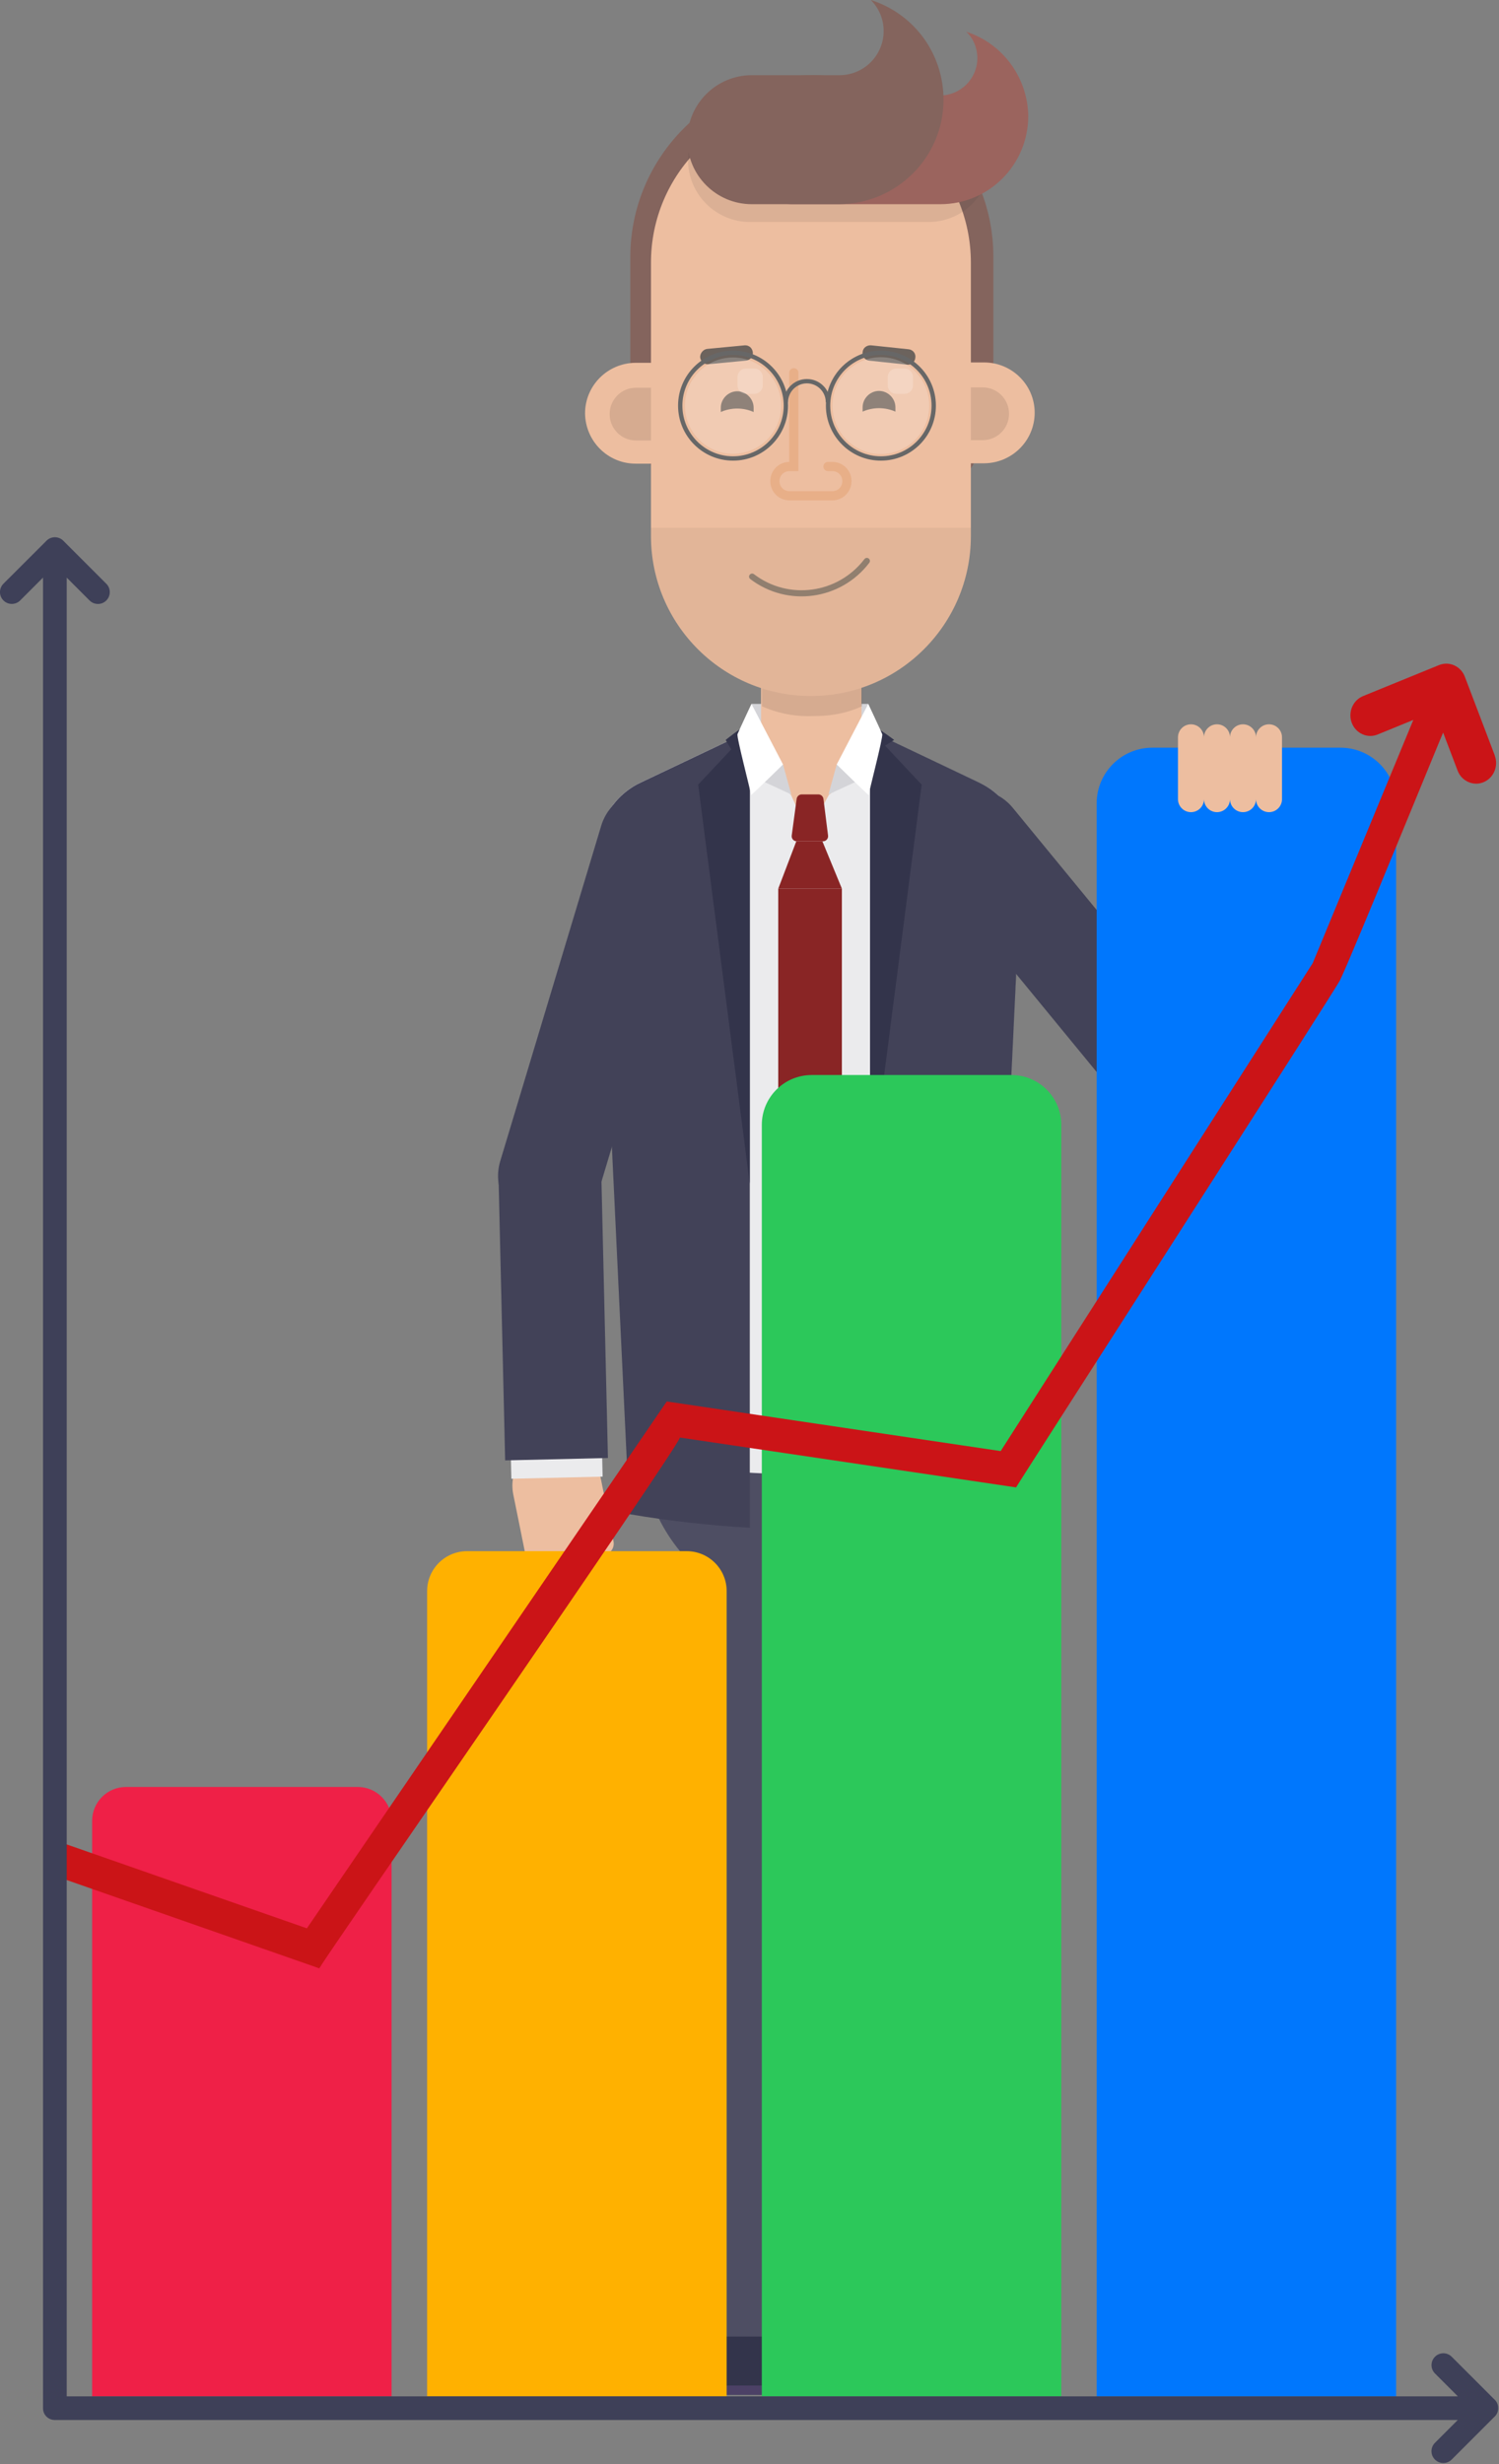 <svg width="370" height="608" viewBox="0 0 370 608" fill="none" xmlns="http://www.w3.org/2000/svg">
<rect x="0" y="0" width="370" height="608" fill="#808080" stroke="none"/>
<g clip-path="url(#clip0_1508_2161)">
<path d="M223.19 377.5H207.36V587.08H223.19V377.5Z" fill="#4E4E63"/>
<path d="M192.94 377.5H177.11V587.08H192.94V377.5Z" fill="#4E4E63"/>
<path d="M158.261 355.97H242.761C242.761 379.29 223.831 398.22 200.511 398.22C177.191 398.22 158.261 379.29 158.261 355.97Z" fill="#4E4E63"/>
<path d="M241.73 193.16L199.62 173.4L158.05 193.13C151.63 196.18 147.54 202.65 147.54 209.76L155.33 360.03C185.11 365.07 214.85 365.08 244.54 360.03L252.33 209.81C252.33 202.67 248.2 196.18 241.74 193.14L241.73 193.16Z" fill="#EBEBED"/>
<path d="M185.061 180.32L158.061 193.14C151.641 196.19 147.551 202.66 147.551 209.77L155.341 373.62C165.261 375.3 175.171 376.41 185.071 376.97V180.32H185.061Z" fill="#424258"/>
<path d="M214.771 180.32L241.771 193.14C248.191 196.19 252.281 202.66 252.281 209.77L244.491 373.62C234.571 375.3 224.661 376.41 214.761 376.97V180.32H214.771Z" fill="#424258"/>
<path fill-rule="evenodd" clip-rule="evenodd" d="M227.5 193.62L218.46 183.98L220.71 182.58C220.71 182.58 208.83 173.24 199.49 173.24C190.15 173.24 179.12 182.58 179.12 182.58L180.49 184.91L172.33 193.61L185.06 292.07V184.8L214.77 184.07V292.08L227.5 193.62V193.62Z" fill="#33344B"/>
<path fill-rule="evenodd" clip-rule="evenodd" d="M185.77 182.81L185.48 173.68H214.32L214.05 182.52L185.77 182.81Z" fill="#D4D4D8"/>
<path d="M160.261 590.9V584.88C160.261 580.28 164.001 576.54 168.601 576.54H192.931V590.89H160.261V590.9Z" fill="#33344B"/>
<path d="M160.271 588.63V590.89H192.94V588.63H160.271Z" fill="#4C4166"/>
<path d="M191.03 590.89V584.87C191.03 580.27 194.77 576.53 199.37 576.53H223.7V590.88H191.03V590.89Z" fill="#33344B"/>
<path d="M191.03 588.64V590.9H223.7V588.64H191.03Z" fill="#4C4166"/>
<path d="M195.25 196.16L199.49 205.5L204.58 196.16L213.07 189.37V178.34H187.61V188.53L195.25 196.16Z" fill="#EDBEA0"/>
<path d="M200.43 18.55C225.14 18.55 245.19 38.6 245.19 63.31V95.94C245.19 116.69 228.39 133.4 207.64 133.4H193.13C172.38 133.4 155.58 116.6 155.58 95.85V63.32C155.67 38.61 175.72 18.56 200.43 18.56V18.55Z" fill="#84645D"/>
<path d="M200.251 150.9C207.111 150.9 212.651 156.44 212.651 163.3V182.29C212.651 189.15 207.111 194.69 200.251 194.69C193.391 194.69 187.851 189.15 187.851 182.29V163.3C187.851 156.44 193.481 150.9 200.251 150.9Z" fill="#EDBEA0"/>
<path opacity="0.1" d="M201.27 150.83H199.33C192.99 150.84 187.98 157.46 188.01 165.47L188.09 174.28C191.62 175.87 195.45 176.68 199.32 176.71L201.88 176.67C205.67 176.6 209.41 175.82 212.84 174.24L212.77 165.34C212.74 157.33 207.53 150.81 201.28 150.84L201.27 150.83Z" fill="black"/>
<path d="M200.08 101.92C200.08 108.78 194.54 114.32 187.68 114.41H156.9C150.04 114.41 144.5 108.87 144.41 102.01C144.41 95.15 149.95 89.61 156.81 89.52H187.59C194.45 89.52 200.08 95.06 200.08 101.92Z" fill="#EDBEA0"/>
<path opacity="0.1" d="M188.91 102.18C188.91 105.79 186.01 108.69 182.4 108.69H156.99C153.38 108.69 150.48 105.79 150.48 102.18C150.48 98.57 153.38 95.67 156.99 95.67H182.4C186.01 95.67 188.91 98.57 188.91 102.18Z" fill="black"/>
<path d="M255.391 101.83C255.391 108.69 249.851 114.23 242.991 114.32H212.211C205.351 114.32 199.811 108.78 199.721 101.92C199.721 95.06 205.261 89.52 212.121 89.43H242.901C249.761 89.43 255.391 94.97 255.391 101.83Z" fill="#EDBEA0"/>
<path opacity="0.1" d="M249.06 102.1C249.06 105.71 246.16 108.61 242.55 108.61H217.14C213.53 108.61 210.63 105.71 210.63 102.1C210.63 98.49 213.53 95.59 217.14 95.59H242.55C246.16 95.59 249.06 98.49 249.06 102.1Z" fill="black"/>
<path d="M200.161 25.33C221.971 25.33 239.641 43.01 239.641 64.81V132.26C239.641 154.07 221.961 171.74 200.161 171.74C178.351 171.74 160.681 154.06 160.681 132.26V64.81C160.681 43 178.361 25.33 200.161 25.33V25.33Z" fill="#EDBEA0"/>
<path d="M195.941 91.98V115.11H194.881C192.861 115.11 191.271 116.69 191.271 118.72C191.271 120.74 192.851 122.33 194.881 122.33H205.43C207.45 122.33 209.04 120.75 209.04 118.72C209.04 116.7 207.46 115.11 205.43 115.11H204.37" stroke="#E8AF88" stroke-width="2.27" stroke-miterlimit="10" stroke-linecap="round"/>
<path d="M215.03 85.21L224.26 86.18C225.32 86.27 226.11 87.24 225.93 88.29C225.84 89.35 224.87 90.14 223.82 89.96L214.59 88.99C213.53 88.9 212.74 87.93 212.92 86.88C213.01 85.82 213.98 85.12 215.03 85.21Z" fill="#6C635D"/>
<path d="M174.571 86.09L183.801 85.21C184.861 85.12 185.731 85.91 185.821 86.97C185.911 88.03 185.121 88.9 184.061 88.99L174.831 89.87C173.771 89.96 172.901 89.17 172.811 88.11C172.811 87.14 173.601 86.18 174.571 86.09Z" fill="#6C635D"/>
<path d="M186.01 101.66C183.46 100.52 180.47 100.52 177.92 101.66V100.6C177.92 98.4 179.77 96.55 181.97 96.55C184.17 96.55 186.02 98.4 186.02 100.6V101.66H186.01Z" fill="#736358"/>
<path d="M221.01 101.57C218.46 100.43 215.47 100.43 212.92 101.57V100.51C212.92 98.31 214.77 96.46 216.97 96.46C219.17 96.46 221.02 98.31 221.02 100.51V101.57H221.01Z" fill="#736358"/>
<path opacity="0.1" d="M185.13 24.18H229.19C237.63 24.18 244.49 31.04 244.49 39.48C244.49 47.92 237.63 54.78 229.19 54.78H185.13C176.69 54.78 169.83 47.92 169.83 39.48C169.83 31.04 176.69 24.18 185.13 24.18V24.18Z" fill="#333333"/>
<path d="M238.51 7.83C240.27 9.5 241.24 11.88 241.24 14.34C241.24 19.44 237.11 23.49 232.09 23.57H195.6C188.21 23.57 182.15 29.64 182.23 37.02C182.23 44.41 188.21 50.39 195.68 50.39H232.09C244.14 50.39 253.81 40.63 253.81 28.58C253.63 19.08 247.48 10.73 238.51 7.83V7.83Z" fill="#9B645E"/>
<path d="M214.94 0C216.96 2.02 218.11 4.75 218.11 7.65C218.11 13.63 213.27 18.55 207.21 18.55H185.58C176.79 18.55 169.66 25.67 169.66 34.47C169.66 43.26 176.78 50.39 185.58 50.39H207.12C221.37 50.3 232.89 38.78 232.89 24.62C232.89 13.28 225.68 3.43 214.95 0H214.94Z" fill="#84645D"/>
<path d="M213.97 138.41C207.2 147.29 194.54 149.05 185.65 142.28" stroke="#988575" stroke-width="1.51" stroke-miterlimit="10" stroke-linecap="round"/>
<path opacity="0.05" d="M160.68 130.24V132.26C160.68 154.07 178.36 171.74 200.16 171.74C221.97 171.74 239.64 154.06 239.64 132.26V130.24H160.67H160.68Z" fill="black"/>
<path fill-rule="evenodd" clip-rule="evenodd" d="M189.851 188.16C190.371 188.16 193.271 188.62 193.271 188.62L195.311 196.02L188.011 192.65L189.851 188.17V188.16Z" fill="#D4D4D8"/>
<path fill-rule="evenodd" clip-rule="evenodd" d="M185.48 173.68L193.27 188.63C193.27 188.63 185.25 196.5 185.36 196.16C185.48 195.82 181.76 181.89 182.04 181.15C182.32 180.41 185.48 173.69 185.48 173.69V173.68Z" fill="white"/>
<path fill-rule="evenodd" clip-rule="evenodd" d="M209.95 188.16C209.43 188.16 206.53 188.62 206.53 188.62L204.49 196.02L211.79 192.65L209.95 188.17V188.16Z" fill="#D4D4D8"/>
<path fill-rule="evenodd" clip-rule="evenodd" d="M214.32 173.68L206.53 188.63C206.53 188.63 214.55 196.5 214.44 196.16C214.33 195.82 218.04 181.89 217.76 181.15C217.48 180.41 214.32 173.69 214.32 173.69V173.68Z" fill="white"/>
<path d="M140.181 391.42C144.391 390.28 146.861 385.9 146.001 381.63L144.551 374.41L145.941 381.29C146.241 382.77 147.611 383.87 149.101 383.65C150.691 383.42 151.741 381.9 151.431 380.34L150.011 373.3L148.211 364.41C147.011 358.47 141.231 354.62 135.281 355.82C129.341 357.02 125.491 362.8 126.691 368.75L128.321 376.79L130.001 385.13C130.931 389.74 135.561 392.66 140.171 391.41L140.181 391.42Z" fill="#EDBEA0"/>
<path d="M131.966 302.311C125.264 300.292 121.456 293.203 123.475 286.501L148.389 203.771C150.408 197.068 157.497 193.261 164.2 195.279C170.902 197.298 174.71 204.387 172.691 211.089L147.777 293.819C145.758 300.522 138.669 304.329 131.966 302.311Z" fill="#424258"/>
<path d="M135.701 288.147C141.92 288.002 147.077 292.932 147.222 299.141L148.747 364.353L126.223 364.88L124.698 299.668C124.552 293.449 129.483 288.293 135.691 288.147L135.701 288.147Z" fill="#EBEBED"/>
<path d="M135.465 278.464C142.463 278.3 148.284 283.856 148.448 290.854L150.06 359.755L124.687 360.348L123.075 291.447C122.911 284.449 128.467 278.628 135.465 278.464Z" fill="#424258"/>
<path d="M232.141 197.593C237.55 193.15 245.559 193.935 250.002 199.344L304.842 266.108C309.285 271.517 308.5 279.526 303.091 283.969C297.682 288.412 289.674 287.627 285.23 282.218L230.39 215.453C225.947 210.044 226.732 202.036 232.141 197.593V197.593Z" fill="#424258"/>
<path d="M289.444 199.091L311.922 200.631L307.462 265.708C307.037 271.914 301.654 276.597 295.459 276.172C289.253 275.747 284.57 270.364 284.995 264.169L289.454 199.092L289.444 199.091Z" fill="#EBEBED"/>
<path d="M287.707 203.549L313.028 205.284L308.316 274.043C307.837 281.027 301.772 286.314 294.788 285.836C287.805 285.357 282.517 279.292 282.995 272.308L287.707 203.549Z" fill="#424258"/>
<path d="M204.391 100.09C204.391 107.292 210.229 113.13 217.431 113.13C224.633 113.13 230.471 107.292 230.471 100.09C230.471 92.888 224.633 87.05 217.431 87.05C210.229 87.05 204.391 92.888 204.391 100.09Z" stroke="#676767" stroke-width="1.07" stroke-miterlimit="10"/>
<path d="M167.9 100.09C167.9 107.292 173.739 113.13 180.94 113.13C188.142 113.13 193.98 107.292 193.98 100.09C193.98 92.888 188.142 87.05 180.94 87.05C173.739 87.05 167.9 92.888 167.9 100.09Z" stroke="#676767" stroke-width="1.07" stroke-miterlimit="10"/>
<path d="M204.36 99.25C204.36 96.38 202.04 94.06 199.17 94.06C196.3 94.06 193.98 96.38 193.98 99.25" stroke="#676767" stroke-width="1.07" stroke-miterlimit="10"/>
<path opacity="0.2" d="M169.06 100.09C169.06 106.651 174.379 111.97 180.94 111.97C187.501 111.97 192.82 106.651 192.82 100.09C192.82 93.529 187.501 88.21 180.94 88.21C174.379 88.21 169.06 93.529 169.06 100.09Z" fill="white"/>
<path opacity="0.2" d="M205.48 100.085C205.48 106.682 210.828 112.03 217.425 112.03C224.022 112.03 229.37 106.682 229.37 100.085C229.37 93.488 224.022 88.14 217.425 88.14C210.828 88.14 205.48 93.488 205.48 100.085Z" fill="white"/>
<path opacity="0.2" d="M221.21 97.18H223.27C224.425 97.18 225.36 96.244 225.36 95.09V93.03C225.36 91.875 224.425 90.94 223.27 90.94H221.21C220.056 90.94 219.12 91.875 219.12 93.03V95.09C219.12 96.244 220.056 97.18 221.21 97.18Z" fill="white"/>
<path opacity="0.2" d="M184.13 97.18H186.19C187.345 97.18 188.28 96.244 188.28 95.09V93.03C188.28 91.875 187.345 90.94 186.19 90.94H184.13C182.976 90.94 182.04 91.875 182.04 93.03V95.09C182.04 96.244 182.976 97.18 184.13 97.18Z" fill="white"/>
<path d="M203.13 207.59H196.67C195.91 207.59 195.32 206.92 195.42 206.17L196.64 197.11C196.72 196.49 197.26 196.02 197.89 196.02H202C202.63 196.02 203.17 196.49 203.25 197.12L204.39 206.18C204.48 206.93 203.9 207.59 203.14 207.59H203.13Z" fill="#892525"/>
<path d="M207.801 219.29H192.091V339.23H207.801V219.29Z" fill="#892525"/>
<path d="M207.811 219.29H192.091L196.551 207.59H202.991L207.811 219.29Z" fill="#892525"/>
<path d="M192.091 339.23H207.811L199.951 352.96L192.091 339.23Z" fill="#892525"/>
<path d="M31.09 440.93H88.31C92.92 440.93 96.66 444.67 96.66 449.28V591.28H22.74V449.28C22.74 444.67 26.48 440.93 31.09 440.93V440.93Z" fill="#EF2047"/>
<path d="M115.27 382.75H169.52C174.95 382.75 179.36 387.16 179.36 392.59V591.29H105.43V392.59C105.43 387.16 109.84 382.75 115.27 382.75V382.75Z" fill="#FFB100"/>
<path d="M200.34 265.26H249.66C256.45 265.26 261.96 270.77 261.96 277.56V591.28H188.04V277.56C188.04 270.77 193.55 265.26 200.34 265.26V265.26Z" fill="#2CC85A"/>
<path d="M284.42 184.49H330.87C338.45 184.49 344.61 190.65 344.61 198.23V591.29H270.69V198.23C270.69 190.65 276.85 184.49 284.43 184.49H284.42Z" fill="#0077FD"/>
<path d="M368.96 186.4L361.57 166.98C360.58 164.37 357.72 163.08 355.19 164.11L336.44 171.76C333.92 172.79 332.67 175.75 333.66 178.37C334.66 180.98 337.52 182.27 340.04 181.24L348.85 177.64C340.77 197.14 323.44 239.09 324.02 237.65C324.02 237.65 248.44 355.8 247 358.05L165.73 345.98L164.58 345.81L163.91 346.78C163.91 346.78 77.02 473.95 75.75 475.81C73.7 475.09 17.69 455.53 17.69 455.53L16.4 455.08L15.98 456.41L14.3 461.69L13.89 462.99L15.14 463.43L77.98 485.39L78.8 485.68L79.3 484.95C78.6 485.33 167.55 356.99 167.82 354.71L250.45 366.96L250.8 367.01L250.99 366.71C250.81 366.8 331.38 241.45 330.52 242.25C330.84 242.57 347.01 203.07 355.33 182.86L356.21 180.76L359.78 190.14C360.26 191.41 361.19 192.4 362.4 192.94C363.03 193.22 363.69 193.37 364.36 193.37C364.97 193.37 365.58 193.25 366.17 193.01C368.69 191.98 369.94 189.02 368.94 186.4H368.96Z" fill="#CB1417"/>
<path d="M313.23 178.72C311.46 178.72 310.02 180.16 310.02 181.93C310.02 180.16 308.58 178.72 306.81 178.72C305.04 178.72 303.6 180.16 303.6 181.93C303.6 180.16 302.16 178.72 300.39 178.72C298.62 178.72 297.18 180.16 297.18 181.93C297.18 180.16 295.74 178.72 293.97 178.72C292.2 178.72 290.76 180.16 290.76 181.93V197.19C290.76 198.96 292.2 200.4 293.97 200.4C295.74 200.4 297.18 198.96 297.18 197.19C297.18 198.96 298.62 200.4 300.39 200.4C302.16 200.4 303.6 198.96 303.6 197.19C303.6 198.96 305.04 200.4 306.81 200.4C308.58 200.4 310.02 198.96 310.02 197.19C310.02 198.96 311.46 200.4 313.23 200.4C315 200.4 316.44 198.96 316.44 197.19V181.93C316.44 180.16 315 178.72 313.23 178.72Z" fill="#EDBEA0"/>
<path d="M368.78 591.97L358.33 581.52C357.19 580.38 355.33 580.38 354.2 581.52C353.06 582.66 353.06 584.52 354.2 585.65L359.84 591.29H16.47V142.53L22.11 148.17C23.25 149.31 25.11 149.31 26.24 148.17C27.38 147.03 27.38 145.17 26.24 144.04L15.65 133.45C15.65 133.45 15.63 133.42 15.62 133.41C15.21 133 14.71 132.75 14.18 132.63C14.16 132.63 14.15 132.62 14.13 132.62C13.94 132.58 13.74 132.56 13.55 132.56C13.35 132.56 13.16 132.58 12.97 132.62C12.95 132.62 12.94 132.63 12.92 132.63C12.39 132.74 11.89 133 11.48 133.41C11.48 133.41 11.46 133.44 11.45 133.45L0.85 144.03C-0.29 145.17 -0.29 147.03 0.85 148.16C1.99 149.3 3.85 149.3 4.98 148.16L10.62 142.52V594.26C10.62 595.83 11.91 597.12 13.48 597.12H359.83L354.19 602.76C353.05 603.9 353.05 605.76 354.19 606.89C355.33 608.03 357.19 608.03 358.32 606.89L368.77 596.44C369.39 595.91 369.8 595.14 369.8 594.26V594.13C369.8 593.26 369.39 592.48 368.77 591.95L368.78 591.97Z" fill="#3E4058"/>
</g>
<defs>
<clipPath id="clip0_1508_2161">
<rect width="369.81" height="607.76" fill="white"/>
</clipPath>
</defs>
</svg>
